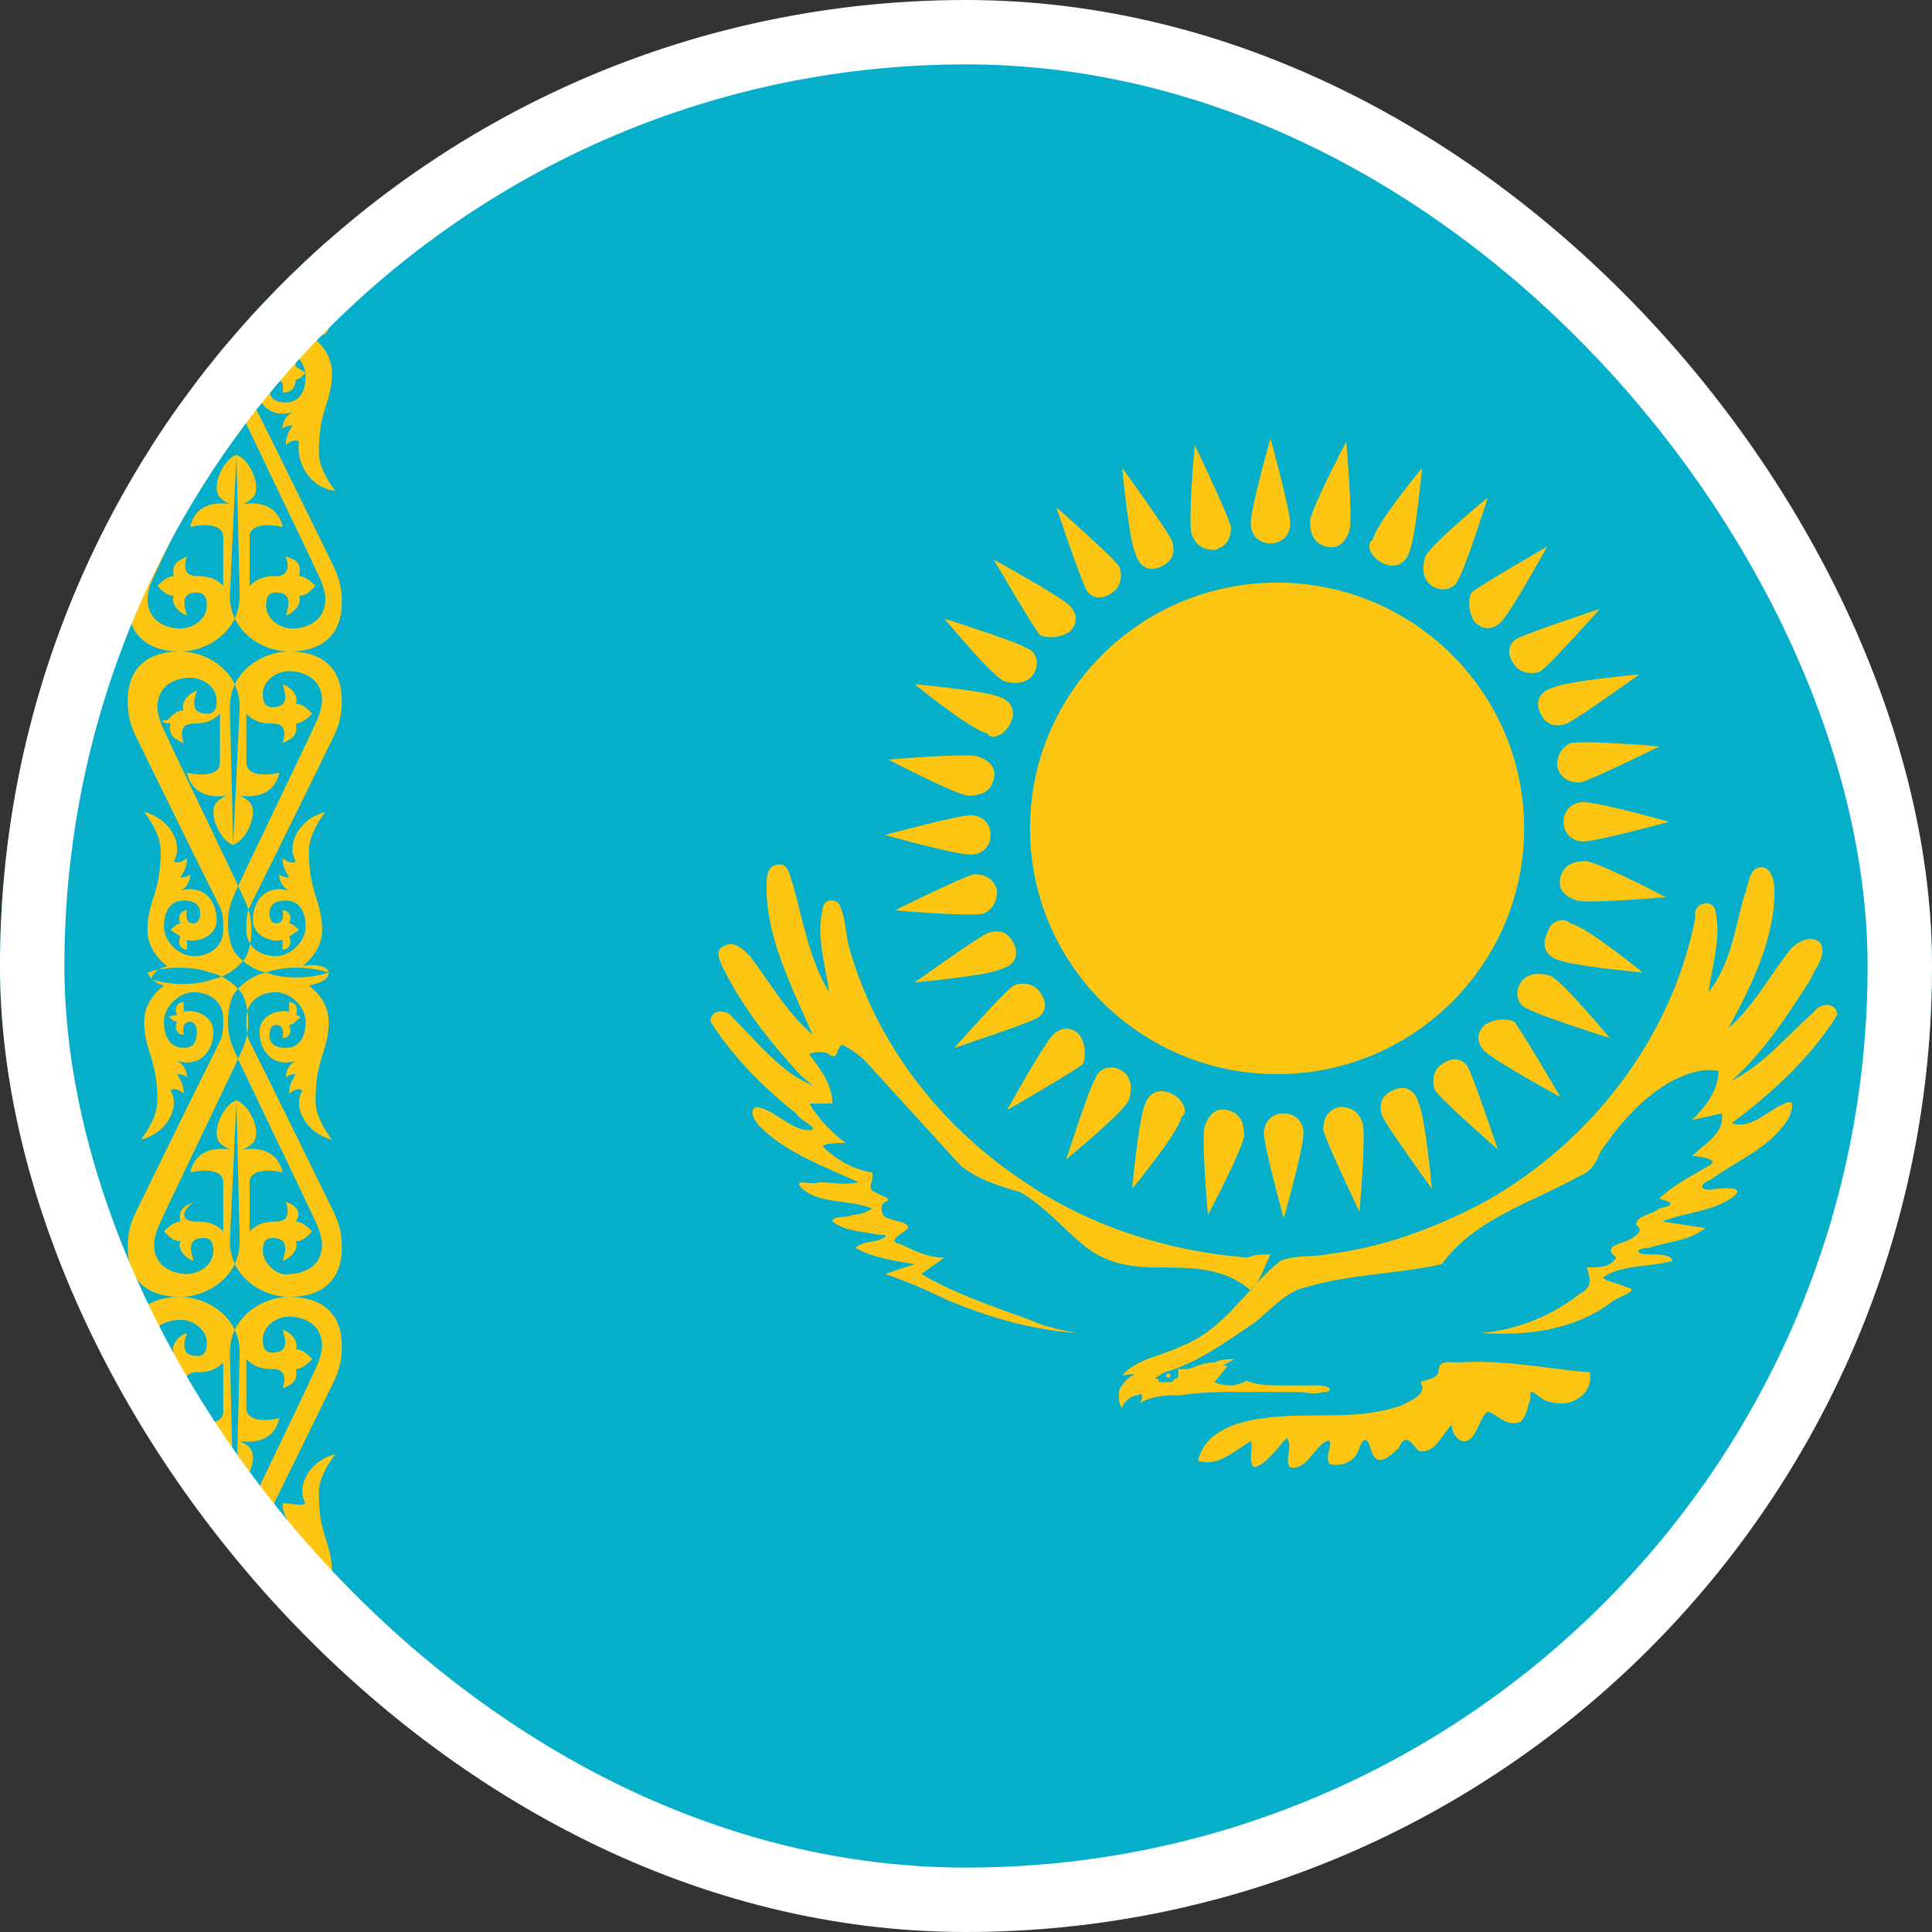 <?xml version="1.0" encoding="UTF-8"?> <svg xmlns="http://www.w3.org/2000/svg" width="60" height="60" viewBox="0 0 60 60" fill="none"><rect x="0" y="0" width="60" height="60" fill="#333333" stroke="none"/> <g clip-path="url(#clip0_7_3724)"> <g clip-path="url(#clip1_7_3724)"> <path d="M-12 1H84.365V60.119H-12V1Z" fill="#05AFCA"></path> <path d="M39.661 33.358C43.898 33.358 47.333 29.941 47.333 25.726C47.333 21.512 43.898 18.095 39.661 18.095C35.423 18.095 31.988 21.512 31.988 25.726C31.988 29.941 35.423 33.358 39.661 33.358Z" fill="#FEC613"></path> <path d="M39.866 34.579C39.457 34.579 39.252 34.884 39.252 35.189C39.252 35.596 39.866 37.835 39.866 37.835C39.866 37.835 40.48 35.698 40.48 35.189C40.48 34.884 40.275 34.579 39.866 34.579Z" fill="#FEC613"></path> <path d="M38.127 34.477C37.717 34.375 37.513 34.681 37.41 34.986C37.308 35.393 37.513 37.733 37.513 37.733C37.513 37.733 38.536 35.8 38.638 35.291C38.638 34.884 38.536 34.579 38.127 34.477Z" fill="#FEC613"></path> <path d="M36.388 33.968C35.978 33.765 35.672 33.968 35.569 34.274C35.365 34.681 35.16 36.919 35.16 36.919C35.16 36.919 36.592 35.189 36.695 34.681C36.899 34.579 36.797 34.172 36.388 33.968Z" fill="#FEC613"></path> <path d="M34.852 33.256C34.545 33.053 34.136 33.154 34.034 33.459C33.829 33.765 33.113 36.003 33.113 36.003C33.113 36.003 34.852 34.579 35.057 34.172C35.159 33.867 35.159 33.459 34.852 33.256Z" fill="#FEC613"></path> <path d="M33.523 32.137C33.216 31.831 32.909 31.933 32.705 32.137C32.398 32.442 31.273 34.477 31.273 34.477C31.273 34.477 33.216 33.358 33.625 33.053C33.728 32.849 33.728 32.442 33.523 32.137Z" fill="#FEC613"></path> <path d="M32.295 30.814C32.091 30.509 31.682 30.509 31.477 30.61C31.17 30.814 29.636 32.544 29.636 32.544C29.636 32.544 31.784 31.831 32.193 31.628C32.398 31.526 32.602 31.221 32.295 30.814Z" fill="#FEC613"></path> <path d="M31.477 29.288C31.273 28.881 30.966 28.881 30.659 28.982C30.25 29.186 28.408 30.509 28.408 30.509C28.408 30.509 30.659 30.305 31.068 30.102C31.477 30 31.682 29.695 31.477 29.288Z" fill="#FEC613"></path> <path d="M30.965 27.66C30.863 27.253 30.556 27.151 30.249 27.151C29.84 27.253 27.794 28.27 27.794 28.27C27.794 28.27 30.044 28.474 30.556 28.372C30.761 28.27 30.965 28.067 30.965 27.66Z" fill="#FEC613"></path> <path d="M30.761 25.93C30.761 25.523 30.454 25.319 30.147 25.319C29.738 25.319 27.487 25.93 27.487 25.93C27.487 25.93 29.636 26.54 30.147 26.54C30.454 26.54 30.761 26.337 30.761 25.93Z" fill="#FEC613"></path> <path d="M30.863 24.2C30.966 23.793 30.659 23.59 30.352 23.488C29.943 23.386 27.59 23.59 27.59 23.59C27.59 23.59 29.534 24.607 30.045 24.709C30.454 24.709 30.761 24.607 30.863 24.2Z" fill="#FEC613"></path> <path d="M31.375 22.47C31.579 22.063 31.375 21.758 31.068 21.656C30.659 21.453 28.408 21.249 28.408 21.249C28.408 21.249 30.147 22.674 30.659 22.775C30.761 22.979 31.17 22.877 31.375 22.47Z" fill="#FEC613"></path> <path d="M32.091 20.944C32.296 20.638 32.194 20.231 31.887 20.13C31.58 19.926 29.329 19.214 29.329 19.214C29.329 19.214 30.761 20.944 31.171 21.147C31.477 21.249 31.887 21.249 32.091 20.944Z" fill="#FEC613"></path> <path d="M33.216 19.621C33.523 19.316 33.421 19.01 33.216 18.807C32.909 18.502 30.863 17.382 30.863 17.382C30.863 17.382 31.989 19.316 32.295 19.723C32.5 19.824 32.909 19.824 33.216 19.621Z" fill="#FEC613"></path> <path d="M34.546 18.4C34.853 18.197 34.853 17.79 34.75 17.586C34.546 17.281 32.807 15.754 32.807 15.754C32.807 15.754 33.523 17.891 33.727 18.298C33.83 18.502 34.136 18.705 34.546 18.4Z" fill="#FEC613"></path> <path d="M36.08 17.586C36.489 17.382 36.489 17.077 36.387 16.772C36.182 16.365 34.852 14.533 34.852 14.533C34.852 14.533 35.057 16.772 35.262 17.179C35.364 17.586 35.671 17.789 36.08 17.586Z" fill="#FEC613"></path> <path d="M37.717 17.077C38.127 16.975 38.229 16.67 38.229 16.365C38.127 15.958 37.104 13.821 37.104 13.821C37.104 13.821 36.899 16.06 37.001 16.568C37.104 16.874 37.308 17.077 37.717 17.077Z" fill="#FEC613"></path> <path d="M39.457 16.874C39.866 16.874 40.07 16.568 40.07 16.263C40.07 15.856 39.457 13.617 39.457 13.617C39.457 13.617 38.843 15.754 38.843 16.263C38.843 16.568 39.047 16.874 39.457 16.874Z" fill="#FEC613"></path> <path d="M41.195 16.975C41.604 17.077 41.809 16.772 41.911 16.467C42.014 16.06 41.809 13.719 41.809 13.719C41.809 13.719 40.786 15.653 40.684 16.161C40.684 16.568 40.786 16.874 41.195 16.975Z" fill="#FEC613"></path> <path d="M42.935 17.484C43.344 17.688 43.651 17.484 43.753 17.179C43.958 16.772 44.162 14.533 44.162 14.533C44.162 14.533 42.73 16.263 42.628 16.772C42.423 16.874 42.525 17.281 42.935 17.484Z" fill="#FEC613"></path> <path d="M44.469 18.196C44.776 18.4 45.185 18.298 45.287 17.993C45.492 17.688 46.208 15.449 46.208 15.449C46.208 15.449 44.469 16.873 44.264 17.281C44.162 17.586 44.162 17.993 44.469 18.196Z" fill="#FEC613"></path> <path d="M45.798 19.316C46.105 19.621 46.412 19.519 46.617 19.316C46.924 19.01 48.049 16.975 48.049 16.975C48.049 16.975 46.105 18.095 45.696 18.4C45.594 18.603 45.594 19.01 45.798 19.316Z" fill="#FEC613"></path> <path d="M47.027 20.639C47.231 20.944 47.64 20.944 47.845 20.842C48.152 20.639 49.686 18.909 49.686 18.909C49.686 18.909 47.538 19.621 47.129 19.825C46.924 19.926 46.72 20.232 47.027 20.639Z" fill="#FEC613"></path> <path d="M47.845 22.165C48.05 22.572 48.356 22.572 48.663 22.47C49.072 22.267 50.914 20.944 50.914 20.944C50.914 20.944 48.663 21.147 48.254 21.351C47.845 21.453 47.64 21.758 47.845 22.165Z" fill="#FEC613"></path> <path d="M48.356 23.793C48.459 24.2 48.766 24.302 49.072 24.302C49.482 24.2 51.528 23.182 51.528 23.182C51.528 23.182 49.277 22.979 48.766 23.081C48.561 23.182 48.356 23.386 48.356 23.793Z" fill="#FEC613"></path> <path d="M48.56 25.523C48.56 25.93 48.867 26.133 49.174 26.133C49.584 26.133 51.834 25.523 51.834 25.523C51.834 25.523 49.686 24.912 49.174 24.912C48.867 24.912 48.56 25.116 48.56 25.523Z" fill="#FEC613"></path> <path d="M48.459 27.252C48.356 27.659 48.663 27.863 48.97 27.965C49.379 28.067 51.732 27.863 51.732 27.863C51.732 27.863 49.788 26.845 49.277 26.744C48.868 26.744 48.561 26.845 48.459 27.252Z" fill="#FEC613"></path> <path d="M48.049 28.983C47.845 29.39 48.049 29.695 48.356 29.797C48.765 30 51.016 30.203 51.016 30.203C51.016 30.203 49.277 28.779 48.765 28.677C48.561 28.474 48.151 28.575 48.049 28.983Z" fill="#FEC613"></path> <path d="M47.231 30.509C47.027 30.814 47.129 31.221 47.436 31.323C47.743 31.526 49.993 32.239 49.993 32.239C49.993 32.239 48.561 30.509 48.152 30.305C47.845 30.203 47.436 30.203 47.231 30.509Z" fill="#FEC613"></path> <path d="M46.106 31.831C45.799 32.137 45.901 32.442 46.106 32.645C46.413 32.951 48.459 34.07 48.459 34.07C48.459 34.07 47.333 32.137 47.026 31.73C46.822 31.628 46.413 31.628 46.106 31.831Z" fill="#FEC613"></path> <path d="M44.776 33.053C44.469 33.256 44.469 33.663 44.571 33.867C44.776 34.172 46.515 35.698 46.515 35.698C46.515 35.698 45.798 33.561 45.594 33.154C45.492 32.951 45.185 32.747 44.776 33.053Z" fill="#FEC613"></path> <path d="M43.242 33.867C42.833 34.07 42.833 34.375 42.935 34.681C43.139 35.087 44.469 36.919 44.469 36.919C44.469 36.919 44.265 34.681 44.06 34.273C43.958 33.867 43.651 33.663 43.242 33.867Z" fill="#FEC613"></path> <path d="M41.604 34.375C41.195 34.477 41.093 34.782 41.093 35.087C41.195 35.495 42.218 37.631 42.218 37.631C42.218 37.631 42.423 35.393 42.32 34.884C42.218 34.579 42.014 34.375 41.604 34.375Z" fill="#FEC613"></path> <path d="M38.331 42.211C38.126 42.211 37.922 42.211 37.717 42.312C37.41 42.312 37.206 42.414 36.899 42.516H36.592V42.719C36.592 42.719 36.592 42.821 36.49 42.821L36.387 42.923H36.08C35.978 42.923 35.978 42.923 35.978 42.821H35.671C35.569 42.821 35.569 42.821 35.467 42.719C35.364 42.719 35.364 42.719 35.364 42.618C35.16 42.719 34.955 42.821 34.853 43.025C34.751 43.126 34.751 43.228 34.751 43.33C34.751 43.432 34.751 43.635 34.853 43.737C34.853 43.737 34.853 43.635 34.955 43.533C35.057 43.432 35.16 43.33 35.364 43.33C35.467 43.228 35.467 43.33 35.467 43.432C35.467 43.432 35.364 43.635 35.467 43.533C35.876 43.33 36.285 43.33 36.694 43.33C37.308 43.228 37.922 43.228 38.535 43.228H40.275C40.581 43.228 40.786 43.33 41.093 43.228C41.195 43.228 41.298 43.228 41.298 43.126C41.195 43.025 40.991 43.025 40.888 43.025H39.763C39.456 43.025 39.149 43.025 38.842 42.923C38.74 42.923 38.74 42.821 38.638 42.923L38.331 43.025C38.126 43.025 37.922 43.025 37.717 42.923L38.126 42.414C38.024 42.414 37.922 42.414 37.819 42.312C37.922 42.516 38.126 42.312 38.331 42.211ZM47.231 44.144C46.822 44.347 46.515 43.94 46.208 43.839C46.003 43.94 45.901 44.449 45.697 44.653C45.39 44.958 45.083 44.551 45.083 44.246C44.776 44.551 44.571 45.161 44.06 45.06C43.855 44.856 43.651 44.449 43.446 44.958C43.241 45.161 42.832 45.569 42.627 45.161C42.525 44.856 42.423 44.449 42.218 44.958C42.116 45.365 41.707 45.569 41.298 45.467C41.093 45.263 41.502 44.653 41.195 44.755C40.786 44.958 40.581 45.67 40.07 45.569C39.865 45.365 40.172 44.958 39.968 44.653C39.661 44.958 39.354 45.467 38.945 45.569C38.74 45.365 38.945 44.856 38.842 44.755C38.331 45.06 37.819 45.569 37.206 45.365C37.41 44.449 38.433 44.144 39.252 44.042C40.684 43.839 42.218 44.144 43.548 43.635C43.753 43.533 44.264 43.33 44.162 43.025C43.957 42.821 44.571 42.923 44.673 42.618C44.673 42.211 44.98 42.312 45.287 42.312C46.719 42.211 48.049 42.516 49.379 42.618C49.481 43.33 48.765 43.737 48.152 43.533C47.845 43.533 47.435 42.923 47.538 43.432C47.435 43.635 47.435 43.94 47.231 44.144ZM35.364 42.821C35.671 43.126 35.876 42.719 36.183 42.618C37.206 42.312 38.024 41.702 38.945 41.091C39.456 40.684 39.968 40.074 40.581 39.972C41.911 39.565 43.446 39.565 44.776 39.26C45.799 37.835 47.64 37.326 49.072 36.512C49.379 36.411 49.584 36.105 49.686 35.8C50.3 34.884 51.016 34.07 51.937 33.562C52.346 33.358 52.857 33.154 53.369 33.256C53.369 33.867 52.96 34.376 52.55 34.782L53.471 34.579C53.574 35.19 52.96 35.495 52.55 35.902C52.755 35.902 53.471 36.004 53.062 36.207C52.55 36.512 51.937 36.818 51.528 37.225C51.937 37.326 52.039 37.428 51.528 37.53C51.323 37.733 50.811 37.733 50.811 38.039C51.118 38.242 50.709 38.446 50.505 38.547C50.198 38.649 49.788 38.751 50.198 39.056C49.993 39.361 49.686 39.361 49.277 39.361C49.379 39.667 49.481 39.972 49.072 40.175C48.152 40.888 47.129 41.295 46.003 41.397C47.435 41.498 48.868 41.295 49.993 40.481C50.198 40.277 51.016 40.074 50.505 39.972C50.3 39.87 49.788 39.769 49.788 39.667C50.402 39.26 51.221 39.361 51.937 39.158C51.937 38.955 51.425 38.955 51.221 38.955C50.709 38.955 50.811 38.751 51.221 38.751C51.834 38.547 52.448 38.547 52.96 38.14L51.63 37.937C52.346 37.632 53.267 37.632 53.88 37.123C54.187 36.818 53.471 36.919 53.267 36.919C52.857 37.021 52.653 36.818 53.164 36.614C53.983 36.004 54.903 35.698 55.517 34.782C55.619 34.579 55.824 34.07 55.415 34.274C54.903 34.477 54.392 35.088 53.778 34.884C55.006 33.968 56.233 32.849 57.052 31.526C57.052 31.119 56.54 31.119 56.336 31.425C55.517 32.137 54.801 33.053 53.778 33.562C54.801 32.646 55.517 31.526 56.233 30.407C56.336 30.102 56.745 29.695 56.54 29.288C56.233 28.983 55.722 29.288 55.517 29.593C54.903 30.407 54.392 31.323 53.676 31.933C54.392 30.611 55.108 29.186 55.108 27.66C55.108 27.355 55.006 26.846 54.596 26.948C54.29 27.049 54.29 27.558 54.187 27.762C53.88 28.779 53.778 29.898 53.062 30.814C53.164 30 53.471 29.084 53.267 28.27C53.164 27.863 52.55 28.067 52.653 28.474C51.937 32.239 49.379 35.495 46.106 37.326C44.571 38.14 42.934 38.751 41.195 38.955C40.786 39.056 40.275 38.955 39.763 39.158C38.74 39.972 38.024 41.295 36.694 41.804C36.08 42.109 35.262 42.211 34.853 42.719C35.364 42.618 35.364 42.719 35.364 42.821ZM39.456 38.955C39.252 39.361 39.149 39.769 38.842 40.074C38.024 39.361 37.001 39.361 35.978 39.361C35.16 39.361 34.341 39.26 33.625 38.649C33.011 38.14 32.398 37.428 31.681 37.021C30.965 36.818 30.352 36.614 29.84 36.207L26.873 32.951C26.669 32.748 26.362 32.544 26.157 32.442C25.953 32.544 26.055 32.951 25.748 32.748C25.646 32.646 25.237 32.646 25.134 32.748C25.441 33.154 25.851 33.663 25.851 34.274H25.134C25.441 34.782 25.851 35.19 26.26 35.495C26.055 35.495 25.646 35.495 25.544 35.597C25.953 36.004 26.464 36.309 27.078 36.411C27.18 36.614 26.873 36.919 27.18 37.021C27.283 37.123 27.794 37.225 27.487 37.326C27.283 37.428 27.385 37.835 27.59 37.835C27.794 37.937 28.203 37.937 28.203 38.14C27.999 38.344 27.487 38.547 27.999 38.649C28.408 38.853 28.817 39.056 29.329 39.056L28.613 39.565C29.636 40.175 30.863 40.583 31.988 40.99C32.398 41.193 32.909 41.295 33.421 41.397C31.988 41.295 30.659 40.888 29.431 40.379C28.817 40.074 28.101 39.769 27.487 39.565L28.408 39.26C27.794 39.158 27.078 39.056 26.567 38.751C26.669 38.649 26.976 38.547 27.18 38.547C27.487 38.446 27.692 38.344 27.283 38.344C26.771 38.242 26.26 38.242 25.851 37.937C25.851 37.733 26.362 37.835 26.464 37.733C26.669 37.733 26.976 37.632 27.078 37.53C26.362 37.225 25.339 37.428 24.828 36.818C24.725 36.614 25.237 36.818 25.441 36.716C25.851 36.716 26.26 36.818 26.669 36.716C25.544 36.207 24.418 35.8 23.6 34.986C23.498 34.884 23.191 34.477 23.498 34.376C24.111 34.477 24.623 35.19 25.237 35.088C25.339 34.986 24.828 34.782 24.725 34.579C23.702 33.765 22.782 32.849 22.065 31.73C22.065 31.323 22.577 31.323 22.782 31.628C23.498 32.34 24.214 33.256 25.134 33.663C25.441 33.867 24.93 33.46 24.828 33.358C23.907 32.34 23.088 31.323 22.475 30.102C22.372 29.898 22.168 29.491 22.475 29.39C22.782 29.186 23.088 29.491 23.293 29.695C23.907 30.509 24.418 31.425 25.237 32.137C24.521 30.509 23.805 29.084 23.805 27.558C23.805 27.253 23.805 26.846 24.214 26.846C24.521 26.846 24.521 27.253 24.623 27.456C24.93 28.576 25.134 29.797 25.748 30.814C25.646 30 25.339 29.084 25.544 28.27C25.544 27.965 25.851 27.863 26.055 28.067C26.26 28.474 26.26 28.983 26.362 29.39C27.18 32.34 29.124 34.884 31.681 36.614C33.727 38.039 36.183 38.853 38.74 39.056C38.945 38.955 39.252 38.955 39.456 38.955Z" fill="#FEC613"></path> <path d="M36.285 42.821C36.341 42.821 36.387 42.775 36.387 42.719C36.387 42.663 36.341 42.617 36.285 42.617C36.228 42.617 36.183 42.663 36.183 42.719C36.183 42.775 36.228 42.821 36.285 42.821Z" fill="#FEC613"></path> <path d="M36.285 42.821C36.341 42.821 36.387 42.775 36.387 42.719C36.387 42.663 36.341 42.617 36.285 42.617C36.228 42.617 36.183 42.663 36.183 42.719C36.183 42.775 36.228 42.821 36.285 42.821Z" fill="#FEC613" stroke="#05AFCA" stroke-width="0.071"></path> <path d="M7.343 6.088C7.343 6.088 6.831 5.681 6.627 5.884C6.32 6.189 7.445 8.021 7.445 8.733C7.445 9.751 6.729 10.056 5.808 10.259C5.297 10.259 4.376 10.158 4.376 10.158C4.581 9.954 4.683 9.853 4.99 9.853C4.581 9.649 4.274 9.242 4.274 8.631C4.274 7.716 4.683 7.309 4.683 6.291C4.683 5.782 4.171 5.07 4.171 5.07C4.99 5.172 5.399 5.884 5.194 6.495C5.297 6.495 5.399 6.495 5.501 6.393C5.604 6.596 5.501 6.8 5.297 6.902C5.399 7.003 5.501 6.902 5.604 6.902C5.604 7.105 5.501 7.309 5.194 7.41C6.115 7.309 6.524 7.817 6.524 8.326C6.524 8.733 6.217 9.038 5.91 9.038C5.808 9.038 5.706 9.038 5.604 8.937C5.501 9.038 5.604 9.242 5.604 9.344C5.501 9.242 5.399 9.14 5.501 8.937C5.297 8.937 5.194 8.835 5.092 8.733C5.194 8.631 5.297 8.53 5.501 8.53C5.297 8.326 5.501 8.224 5.706 8.123C5.706 8.123 5.604 8.631 5.91 8.631C6.013 8.631 6.217 8.631 6.217 8.428C6.115 8.123 5.91 7.919 5.604 7.919C5.297 7.919 4.99 8.123 4.99 8.733C4.99 9.242 5.399 9.547 6.013 9.547C6.524 9.547 6.933 9.242 6.933 8.733C6.933 8.021 5.91 6.495 5.91 5.884C5.91 5.375 6.32 5.172 6.729 5.172C7.24 5.172 7.65 5.681 7.65 5.681L7.343 6.088ZM7.445 18.502C7.445 19.621 6.422 20.232 5.604 20.232C4.478 20.232 3.967 19.621 3.967 18.705C3.967 18.196 4.069 17.891 4.274 17.484C4.274 17.484 6.115 13.719 6.831 12.295C6.933 12.091 6.933 11.888 6.933 11.582C6.933 11.074 6.524 10.768 6.013 10.768C5.604 10.768 5.092 11.175 5.092 11.684C5.092 12.295 5.399 12.498 5.706 12.498C6.115 12.498 6.217 12.295 6.217 12.091C6.217 11.888 6.115 11.786 6.013 11.786C5.706 11.786 5.808 12.193 5.808 12.193C5.604 12.193 5.501 11.989 5.604 11.786C5.501 11.786 5.399 11.684 5.297 11.582L5.604 11.379C5.501 11.175 5.604 10.972 5.808 10.972V11.277C6.115 11.175 6.729 11.379 6.729 11.888C6.729 12.498 6.32 13.007 5.604 12.803C5.808 12.905 5.91 13.109 5.91 13.312C5.808 13.21 5.604 13.21 5.604 13.21C5.706 13.414 5.808 13.516 5.808 13.821C5.706 13.719 5.501 13.617 5.399 13.719C5.399 14.33 5.092 15.144 4.171 15.245C4.478 14.838 4.683 14.431 4.683 14.024C4.683 12.702 4.274 12.498 4.274 11.582C4.274 11.175 4.478 10.768 4.887 10.463C4.581 10.463 4.478 10.361 4.376 10.158C4.99 9.954 5.808 9.954 6.32 10.158C6.831 10.259 7.24 10.667 7.343 10.87C7.445 11.074 7.65 11.786 7.343 12.498C7.036 13.21 5.297 16.772 4.785 17.891C4.683 18.095 4.581 18.4 4.581 18.603C4.581 19.316 5.194 19.519 5.604 19.519C6.013 19.519 6.422 19.214 6.422 18.807C6.422 18.502 6.32 18.4 6.115 18.4C5.604 18.4 5.706 18.807 5.808 19.112C5.501 19.01 5.297 18.705 5.399 18.502C5.194 18.502 5.092 18.4 4.887 18.196C4.99 18.095 5.194 17.891 5.399 17.891C5.297 17.484 5.604 17.382 5.808 17.281C5.706 17.586 5.706 17.891 6.115 17.891C6.524 17.891 6.729 17.993 6.933 18.196V16.67C6.933 16.263 6.32 16.263 5.91 16.365C6.013 15.856 6.422 15.551 7.138 15.652C6.933 15.551 6.729 15.449 6.729 15.144C6.729 14.737 7.036 14.228 7.343 14.126L7.445 18.502ZM7.445 21.961C7.445 20.842 6.422 20.232 5.604 20.232C4.478 20.232 3.967 20.842 3.967 21.758C3.967 22.267 4.069 22.572 4.274 22.979C4.274 22.979 6.115 26.744 6.831 28.168C6.933 28.372 6.933 28.575 6.933 28.881C6.933 29.389 6.524 29.695 6.013 29.695C5.604 29.695 5.092 29.288 5.092 28.779C5.092 28.168 5.399 27.965 5.706 27.965C6.115 27.965 6.217 28.168 6.217 28.372C6.217 28.575 6.115 28.677 6.013 28.677C5.706 28.677 5.808 28.27 5.808 28.27C5.604 28.27 5.501 28.474 5.604 28.677C5.501 28.677 5.399 28.779 5.297 28.881L5.604 29.084C5.501 29.288 5.604 29.491 5.808 29.491V29.186C6.115 29.288 6.729 29.084 6.729 28.575C6.729 27.965 6.32 27.456 5.604 27.66C5.808 27.558 5.91 27.354 5.91 27.151C5.808 27.253 5.604 27.253 5.604 27.253C5.706 27.049 5.808 26.947 5.808 26.642C5.706 26.744 5.501 26.846 5.399 26.744C5.706 26.235 5.297 25.421 4.478 25.217C4.785 25.625 4.99 26.032 4.99 26.439C4.99 27.761 4.581 27.965 4.581 28.881C4.581 29.288 4.785 29.695 5.194 30C4.887 30.102 4.785 30.203 4.683 30.407C5.297 30.61 6.115 30.61 6.627 30.407C7.138 30.305 7.547 29.898 7.65 29.695C7.752 29.491 7.956 28.779 7.65 28.067C7.343 27.354 5.604 23.793 5.092 22.674C4.99 22.47 4.887 22.165 4.887 21.961C4.887 21.249 5.501 21.046 5.91 21.046C6.32 21.046 6.729 21.351 6.729 21.758C6.729 22.063 6.627 22.165 6.422 22.165C5.91 22.165 6.013 21.758 6.115 21.453C5.808 21.554 5.604 21.86 5.706 22.063C5.501 22.063 5.399 22.165 5.194 22.368C4.887 22.368 5.092 22.47 5.297 22.47C5.194 22.877 5.501 22.979 5.706 23.081C5.604 22.775 5.604 22.47 6.013 22.47C6.422 22.47 6.627 22.368 6.831 22.165V23.691C6.831 24.098 6.217 24.098 5.808 23.996C5.91 24.505 6.32 24.81 7.036 24.709C6.831 24.81 6.627 24.912 6.627 25.217C6.627 25.625 6.933 26.133 7.24 26.235L7.445 21.961ZM7.343 6.088C7.343 6.088 7.854 5.681 8.059 5.884C8.366 6.189 7.138 8.021 7.138 8.733C7.138 9.751 7.854 10.056 8.775 10.259C9.286 10.259 10.207 10.158 10.207 10.158C10.105 9.954 10.002 9.853 9.696 9.853C10.002 9.649 10.412 9.344 10.412 8.733C10.412 7.817 10.002 7.41 10.002 6.393C10.002 5.782 10.412 5.07 10.412 5.07C9.593 5.172 9.184 5.884 9.389 6.495C9.286 6.495 9.184 6.495 9.082 6.393C8.979 6.596 9.082 6.8 9.184 7.003C9.082 7.105 8.979 7.003 8.877 7.003C8.877 7.207 8.979 7.41 9.286 7.512C8.468 7.309 8.059 7.817 8.059 8.326C8.059 8.733 8.366 9.038 8.673 9.038C8.775 9.038 8.877 9.038 8.979 8.937C9.082 9.038 8.979 9.242 8.979 9.344C9.082 9.242 9.286 9.14 9.184 8.937C9.389 8.937 9.491 8.835 9.593 8.733C9.389 8.631 9.286 8.53 9.184 8.53C9.286 8.326 9.184 8.123 8.979 8.021C8.979 8.021 9.082 8.53 8.775 8.53C8.673 8.53 8.468 8.53 8.468 8.326C8.468 8.123 8.673 7.919 8.979 7.919C9.286 7.919 9.593 8.123 9.593 8.733C9.593 9.242 9.184 9.547 8.57 9.547C8.161 9.547 7.752 9.242 7.752 8.733C7.752 8.021 8.775 6.495 8.775 5.884C8.775 5.375 8.366 5.172 7.956 5.172C7.445 5.172 7.036 5.681 7.036 5.681L7.343 6.088ZM7.138 18.502C7.138 19.621 8.161 20.232 8.979 20.232C10.105 20.232 10.616 19.621 10.616 18.705C10.616 18.196 10.514 17.891 10.309 17.484C10.309 17.484 8.468 13.719 7.752 12.295C7.65 12.091 7.65 11.888 7.65 11.582C7.65 11.074 8.059 10.768 8.57 10.768C8.979 10.768 9.491 11.175 9.491 11.684C9.491 12.295 9.184 12.498 8.877 12.498C8.468 12.498 8.366 12.295 8.366 12.091C8.366 11.888 8.468 11.786 8.57 11.786C8.877 11.786 8.775 12.193 8.775 12.193C9.082 12.193 9.184 11.989 9.184 11.786C9.286 11.786 9.389 11.684 9.491 11.582L9.184 11.379C9.184 11.175 9.082 11.074 8.877 10.972V11.277C8.57 11.175 7.956 11.379 7.956 11.888C7.956 12.498 8.366 13.007 9.082 12.803C8.877 12.905 8.775 13.109 8.775 13.312C8.877 13.21 9.082 13.21 9.082 13.21C8.979 13.414 8.877 13.516 8.877 13.821C8.979 13.719 9.184 13.617 9.286 13.719C9.184 14.33 9.593 15.144 10.412 15.245C10.105 14.838 9.9 14.431 9.9 14.024C9.9 12.702 10.309 12.498 10.309 11.582C10.309 11.175 10.105 10.768 9.696 10.463C10.002 10.463 10.207 10.361 10.207 10.158C9.696 9.954 8.775 9.954 8.366 10.158C7.854 10.259 7.445 10.667 7.343 10.87C7.24 11.074 7.036 11.786 7.343 12.498C7.65 13.21 9.389 16.772 9.9 17.891C10.002 18.095 10.105 18.4 10.105 18.603C10.105 19.316 9.491 19.519 9.082 19.519C8.673 19.519 8.263 19.214 8.263 18.807C8.263 18.502 8.366 18.4 8.57 18.4C9.082 18.4 8.979 18.807 8.877 19.112C9.184 19.01 9.389 18.705 9.286 18.502C9.491 18.502 9.593 18.4 9.798 18.196C9.696 18.095 9.491 17.891 9.286 17.891C9.389 17.484 9.184 17.382 8.877 17.281C8.979 17.586 8.979 17.891 8.57 17.891C8.161 17.891 7.956 17.993 7.752 18.196V16.67C7.752 16.263 8.366 16.263 8.775 16.365C8.673 15.856 8.263 15.551 7.547 15.652C7.752 15.551 7.956 15.449 7.956 15.144C7.956 14.737 7.65 14.228 7.343 14.126L7.138 18.502ZM7.138 21.961C7.138 20.842 8.161 20.232 8.979 20.232C10.105 20.232 10.616 20.842 10.616 21.758C10.616 22.267 10.514 22.572 10.309 22.979C10.309 22.979 8.468 26.744 7.752 28.168C7.65 28.372 7.65 28.575 7.65 28.881C7.65 29.389 8.059 29.695 8.57 29.695C8.979 29.695 9.491 29.288 9.491 28.779C9.491 28.168 9.184 27.965 8.877 27.965C8.468 27.965 8.366 28.168 8.366 28.372C8.366 28.575 8.468 28.677 8.57 28.677C8.877 28.677 8.775 28.27 8.775 28.27C8.979 28.27 9.082 28.474 8.979 28.677C9.082 28.677 9.184 28.779 9.286 28.881L8.979 29.084C9.082 29.288 8.979 29.491 8.775 29.491V29.186C8.468 29.288 7.854 29.084 7.854 28.575C7.854 27.965 8.263 27.456 8.979 27.66C8.775 27.558 8.673 27.354 8.673 27.151C8.775 27.253 8.979 27.253 8.979 27.253C8.877 27.049 8.775 26.947 8.775 26.642C8.877 26.744 9.082 26.846 9.184 26.744C8.877 26.235 9.286 25.421 10.105 25.217C9.798 25.625 9.593 26.032 9.593 26.439C9.593 27.761 10.002 27.965 10.002 28.881C10.002 29.288 9.798 29.695 9.389 30C10.002 29.898 10.207 30.102 10.207 30.203C9.593 30.407 8.775 30.407 8.263 30.203C7.752 30.102 7.343 29.695 7.24 29.491C7.138 29.288 6.933 28.575 7.24 27.863C7.547 27.151 9.286 23.589 9.798 22.47C9.9 22.267 10.002 21.961 10.002 21.758C10.002 21.046 9.389 20.842 8.979 20.842C8.57 20.842 8.161 21.147 8.161 21.554C8.161 21.86 8.263 21.961 8.468 21.961C8.979 21.961 8.877 21.554 8.775 21.249C9.082 21.351 9.286 21.656 9.184 21.86C9.389 21.86 9.491 21.961 9.696 22.165C9.593 22.267 9.389 22.47 9.184 22.47C9.286 22.877 8.979 22.979 8.775 23.081C8.877 22.775 8.877 22.47 8.468 22.47C8.059 22.47 7.854 22.368 7.65 22.165V23.691C7.65 24.098 8.263 24.098 8.673 23.996C8.57 24.505 8.161 24.81 7.445 24.709C7.65 24.81 7.854 24.912 7.854 25.217C7.854 25.625 7.547 26.133 7.24 26.235L7.138 21.961ZM7.343 54.421C7.343 54.421 6.831 54.828 6.627 54.624C6.32 54.217 7.547 52.386 7.547 51.775C7.547 50.758 6.831 50.453 5.91 50.249C5.297 50.147 4.376 50.249 4.376 50.249C4.581 50.453 4.683 50.554 4.99 50.554C4.683 50.758 4.274 51.063 4.274 51.674C4.274 52.589 4.683 52.996 4.683 54.014C4.683 54.624 4.171 55.337 4.171 55.337C4.99 55.235 5.399 54.523 5.194 53.912C5.297 53.912 5.399 53.912 5.501 54.014C5.604 53.81 5.501 53.607 5.297 53.505C5.399 53.403 5.501 53.505 5.604 53.505C5.604 53.302 5.501 53.098 5.194 52.996C5.91 53.2 6.422 52.691 6.422 52.081C6.422 51.674 6.115 51.368 5.808 51.368C5.706 51.368 5.604 51.368 5.501 51.47C5.399 51.368 5.501 51.165 5.501 51.063C5.297 51.165 5.194 51.267 5.297 51.47C5.092 51.47 4.99 51.572 4.887 51.674C5.194 51.877 5.297 51.877 5.501 51.877C5.399 52.081 5.501 52.284 5.706 52.386C5.706 52.386 5.604 51.877 5.91 51.877C6.013 51.877 6.217 51.877 6.217 52.081C6.217 52.284 6.013 52.488 5.706 52.488C5.399 52.488 5.092 52.284 5.092 51.674C5.092 51.165 5.501 50.859 6.115 50.859C6.627 50.859 7.036 51.165 7.036 51.674C7.036 52.386 6.013 53.912 6.013 54.523C6.013 55.032 6.422 55.235 6.831 55.235C7.343 55.235 7.752 54.726 7.752 54.726L7.343 54.421ZM7.445 42.007C7.445 40.888 6.422 40.277 5.604 40.277C4.478 40.277 3.967 40.888 3.967 41.803C3.967 42.312 4.069 42.617 4.274 43.025C4.274 43.025 6.115 46.789 6.831 48.214C6.933 48.417 6.933 48.621 6.933 48.926C6.933 49.435 6.524 49.74 6.013 49.74C5.604 49.74 5.092 49.333 5.092 48.825C5.092 48.214 5.399 48.01 5.706 48.01C6.115 48.01 6.217 48.214 6.217 48.417C6.217 48.621 6.115 48.723 6.013 48.723C5.706 48.723 5.808 48.316 5.808 48.316C5.604 48.316 5.501 48.519 5.604 48.723C5.501 48.723 5.399 48.825 5.297 48.926L5.604 49.13C5.501 49.333 5.604 49.537 5.808 49.537V49.231C6.115 49.333 6.729 49.13 6.729 48.621C6.729 48.01 6.32 47.502 5.604 47.705C5.808 47.603 5.91 47.4 5.91 47.196C5.808 47.298 5.604 47.298 5.604 47.298C5.706 47.095 5.808 46.993 5.808 46.688C5.399 46.688 5.297 46.789 5.092 46.688C5.399 46.179 4.99 45.365 4.171 45.161C4.478 45.568 4.683 45.975 4.683 46.382C4.683 47.705 4.274 47.909 4.274 48.825C4.274 49.231 4.478 49.639 4.887 49.944C4.581 50.045 4.478 50.147 4.376 50.351C4.99 50.554 5.808 50.554 6.32 50.351C6.831 50.249 7.24 49.842 7.343 49.639C7.445 49.435 7.65 48.723 7.343 48.01C7.036 47.298 5.297 43.737 4.785 42.617C4.683 42.414 4.581 42.109 4.581 41.905C4.581 41.193 5.194 40.989 5.604 40.989C6.013 40.989 6.422 41.295 6.422 41.702C6.422 42.007 6.32 42.109 6.115 42.109C5.604 42.109 5.706 41.702 5.808 41.396C5.501 41.498 5.297 41.803 5.399 42.007C5.194 42.007 5.092 42.109 4.887 42.312C4.99 42.414 5.194 42.617 5.399 42.617C5.297 43.025 5.604 43.126 5.808 43.228C5.706 42.923 5.706 42.617 6.115 42.617C6.524 42.617 6.729 42.516 6.933 42.312V43.839C6.933 44.245 6.32 44.245 5.91 44.144C6.013 44.653 6.422 44.958 7.138 44.856C6.933 44.958 6.729 45.059 6.729 45.365C6.729 45.772 7.036 46.281 7.343 46.382L7.445 42.007ZM7.445 38.547C7.445 39.667 6.422 40.277 5.604 40.277C4.478 40.277 3.967 39.667 3.967 38.751C3.967 38.242 4.069 37.937 4.274 37.53C4.274 37.53 6.115 33.765 6.831 32.34C6.933 32.137 6.933 31.933 6.933 31.628C6.933 31.119 6.524 30.814 6.013 30.814C5.604 30.814 5.092 31.221 5.092 31.73C5.092 32.34 5.399 32.544 5.706 32.544C6.013 32.544 6.115 32.34 6.115 32.035C6.115 31.831 6.013 31.73 5.91 31.73C5.604 31.73 5.706 32.137 5.706 32.137C5.501 32.137 5.399 31.933 5.501 31.73C5.399 31.73 5.297 31.628 5.194 31.526C5.194 31.628 5.297 31.526 5.501 31.526C5.399 31.323 5.501 31.119 5.706 31.119V31.424C6.013 31.323 6.627 31.526 6.627 32.035C6.627 32.645 6.217 33.154 5.501 32.951C5.706 33.053 5.808 33.256 5.808 33.459C5.706 33.358 5.501 33.358 5.501 33.358C5.604 33.561 5.706 33.663 5.706 33.968C5.604 33.867 5.399 33.765 5.297 33.867C5.604 34.375 5.194 35.189 4.376 35.393C4.683 34.986 4.887 34.579 4.887 34.172C4.887 32.849 4.478 32.645 4.478 31.73C4.478 31.323 4.683 30.916 5.092 30.61C4.785 30.509 4.683 30.407 4.581 30.203C5.194 30 6.013 30 6.524 30.203C7.036 30.305 7.445 30.712 7.547 30.916C7.65 31.119 7.854 31.831 7.547 32.544C7.24 33.256 5.501 36.817 4.99 37.937C4.887 38.14 4.785 38.446 4.785 38.649C4.785 39.361 5.399 39.565 5.808 39.565C6.217 39.565 6.627 39.26 6.627 38.852C6.627 38.547 6.524 38.446 6.32 38.446C5.808 38.446 5.91 38.852 6.013 39.158C5.706 39.056 5.501 38.751 5.604 38.547C5.399 38.547 5.297 38.446 5.092 38.242C5.194 38.14 5.399 37.937 5.604 37.937C5.501 37.53 5.808 37.428 6.013 37.326C5.604 37.632 5.604 37.937 6.115 37.937C6.524 37.937 6.729 38.038 6.933 38.242V36.716C6.933 36.309 6.32 36.309 5.91 36.41C6.013 35.902 6.422 35.596 7.138 35.698C6.933 35.596 6.729 35.495 6.729 35.189C6.729 34.782 7.036 34.274 7.343 34.172L7.445 38.547ZM7.343 54.421C7.343 54.421 7.854 54.828 8.059 54.624C8.366 54.217 7.138 52.386 7.138 51.775C7.138 50.758 7.854 50.453 8.775 50.249C9.389 50.147 10.309 50.249 10.309 50.249C10.105 50.453 10.002 50.554 9.696 50.554C10.002 50.758 10.412 51.063 10.412 51.674C10.412 52.589 10.002 52.996 10.002 54.014C10.002 54.624 10.514 55.337 10.514 55.337C9.696 55.235 9.286 54.523 9.491 53.912C9.389 53.912 9.286 53.912 9.184 54.014C9.082 53.81 9.184 53.607 9.389 53.505C9.286 53.403 9.184 53.505 9.082 53.505C9.082 53.302 9.184 53.098 9.491 52.996C8.775 53.2 8.263 52.691 8.263 52.081C8.263 51.674 8.57 51.368 8.877 51.368C8.979 51.368 9.082 51.368 9.184 51.47C9.286 51.368 9.184 51.165 9.184 51.063C9.389 51.165 9.491 51.267 9.389 51.47C9.593 51.47 9.696 51.572 9.798 51.674C9.389 51.877 9.286 51.877 9.184 51.877C9.286 52.081 9.184 52.284 8.979 52.386C8.979 52.386 9.082 51.877 8.775 51.877C8.673 51.877 8.468 51.877 8.468 52.081C8.468 52.284 8.673 52.488 8.979 52.488C9.286 52.488 9.593 52.284 9.593 51.674C9.593 51.165 9.184 50.859 8.57 50.859C8.059 50.859 7.65 51.165 7.65 51.674C7.65 52.386 8.673 53.912 8.673 54.523C8.673 55.032 8.263 55.235 7.854 55.235C7.343 55.235 6.933 54.726 6.933 54.726L7.343 54.421ZM7.138 42.007C7.138 40.888 8.161 40.277 8.979 40.277C10.105 40.277 10.616 40.888 10.616 41.803C10.616 42.312 10.514 42.617 10.309 43.025C10.309 43.025 8.468 46.789 7.752 48.214C7.65 48.417 7.65 48.621 7.65 48.926C7.65 49.435 8.059 49.74 8.57 49.74C8.979 49.74 9.491 49.333 9.491 48.825C9.491 48.214 9.184 48.01 8.877 48.01C8.468 48.01 8.366 48.214 8.366 48.417C8.366 48.621 8.468 48.723 8.57 48.723C8.877 48.723 8.775 48.316 8.775 48.316C8.979 48.316 9.082 48.519 8.979 48.723C9.082 48.723 9.184 48.825 9.286 48.926L8.979 49.13C9.082 49.333 8.979 49.537 8.775 49.537V49.231C8.468 49.333 7.854 49.13 7.854 48.621C7.854 48.01 8.263 47.502 8.979 47.705C8.775 47.603 8.673 47.4 8.673 47.196C8.775 47.298 8.979 47.298 8.979 47.298C8.877 47.095 8.775 46.993 8.775 46.688C9.184 46.688 9.286 46.789 9.491 46.688C9.184 46.179 9.593 45.365 10.412 45.161C10.105 45.568 9.9 45.975 9.9 46.382C9.9 47.705 10.309 47.909 10.309 48.825C10.309 49.231 10.105 49.639 9.696 49.944C10.002 50.045 10.207 50.147 10.207 50.249C9.593 50.453 8.775 50.453 8.263 50.249C7.752 50.147 7.343 49.74 7.24 49.537C7.138 49.333 6.933 48.621 7.24 47.909C7.547 47.196 9.286 43.635 9.798 42.516C9.9 42.312 10.002 42.007 10.002 41.803C10.002 41.091 9.389 40.888 8.979 40.888C8.57 40.888 8.161 41.193 8.161 41.6C8.161 41.905 8.263 42.007 8.468 42.007C8.979 42.007 8.877 41.6 8.775 41.295C9.082 41.396 9.286 41.702 9.184 41.905C9.389 41.905 9.491 42.007 9.696 42.21C9.593 42.312 9.389 42.516 9.184 42.516C9.286 42.923 8.979 43.025 8.775 43.126C8.877 42.821 8.877 42.516 8.468 42.516C8.059 42.516 7.854 42.414 7.65 42.21V43.737C7.65 44.144 8.263 44.144 8.673 44.042C8.57 44.551 8.161 44.856 7.445 44.754C7.65 44.856 7.854 44.958 7.854 45.263C7.854 45.67 7.547 46.179 7.24 46.281L7.138 42.007ZM7.138 38.547C7.138 39.667 8.161 40.277 8.979 40.277C10.105 40.277 10.616 39.667 10.616 38.751C10.616 38.242 10.514 37.937 10.309 37.53C10.309 37.53 8.468 33.765 7.752 32.34C7.65 32.137 7.65 31.933 7.65 31.628C7.65 31.119 8.059 30.814 8.57 30.814C8.979 30.814 9.491 31.221 9.491 31.73C9.491 32.34 9.184 32.544 8.877 32.544C8.468 32.544 8.366 32.34 8.366 32.137C8.366 31.933 8.468 31.831 8.57 31.831C8.877 31.831 8.775 32.239 8.775 32.239C8.979 32.239 9.082 32.035 8.979 31.831C9.082 31.831 9.184 31.73 9.286 31.628C9.389 31.628 9.286 31.526 9.184 31.526C9.286 31.323 9.184 31.119 8.979 31.119V31.424C8.673 31.323 8.059 31.526 8.059 32.035C8.059 32.645 8.468 33.154 9.184 32.951C8.979 33.053 8.877 33.256 8.877 33.459C8.979 33.358 9.184 33.358 9.184 33.358C9.082 33.561 8.979 33.663 8.979 33.968C9.082 33.867 9.286 33.765 9.389 33.867C9.082 34.375 9.491 35.189 10.309 35.393C10.002 34.986 9.798 34.579 9.798 34.172C9.798 32.849 10.207 32.645 10.207 31.73C10.207 31.323 10.002 30.916 9.593 30.61C10.002 30.509 10.207 30.407 10.207 30.203C9.593 30 8.775 30 8.263 30.203C7.752 30.305 7.343 30.712 7.24 30.916C7.138 31.119 6.933 31.831 7.24 32.544C7.547 33.256 9.286 36.817 9.798 37.937C9.9 38.14 10.002 38.446 10.002 38.649C10.002 39.361 9.389 39.565 8.979 39.565C8.673 39.667 8.161 39.26 8.161 38.852C8.161 38.547 8.263 38.446 8.468 38.446C8.979 38.446 8.877 38.852 8.775 39.158C9.082 39.056 9.286 38.751 9.184 38.547C9.389 38.547 9.491 38.446 9.696 38.242C9.593 38.14 9.389 37.937 9.184 37.937C9.389 37.632 9.184 37.428 8.877 37.326C8.979 37.632 8.979 37.937 8.57 37.937C8.161 37.937 7.956 38.038 7.752 38.242V36.716C7.752 36.309 8.366 36.309 8.775 36.41C8.673 35.902 8.263 35.596 7.547 35.698C7.752 35.596 7.956 35.495 7.956 35.189C7.956 34.782 7.65 34.274 7.343 34.172L7.138 38.547Z" fill="#FEC613"></path> </g> </g> <rect x="1" y="1" width="58" height="58" rx="29" stroke="white" stroke-width="2"></rect> <defs> <clipPath id="clip0_7_3724"> <rect width="60" height="60" rx="30" fill="white"></rect> </clipPath> <clipPath id="clip1_7_3724"> <rect width="89" height="58" fill="white" transform="translate(-12 1)"></rect> </clipPath> </defs> </svg> 